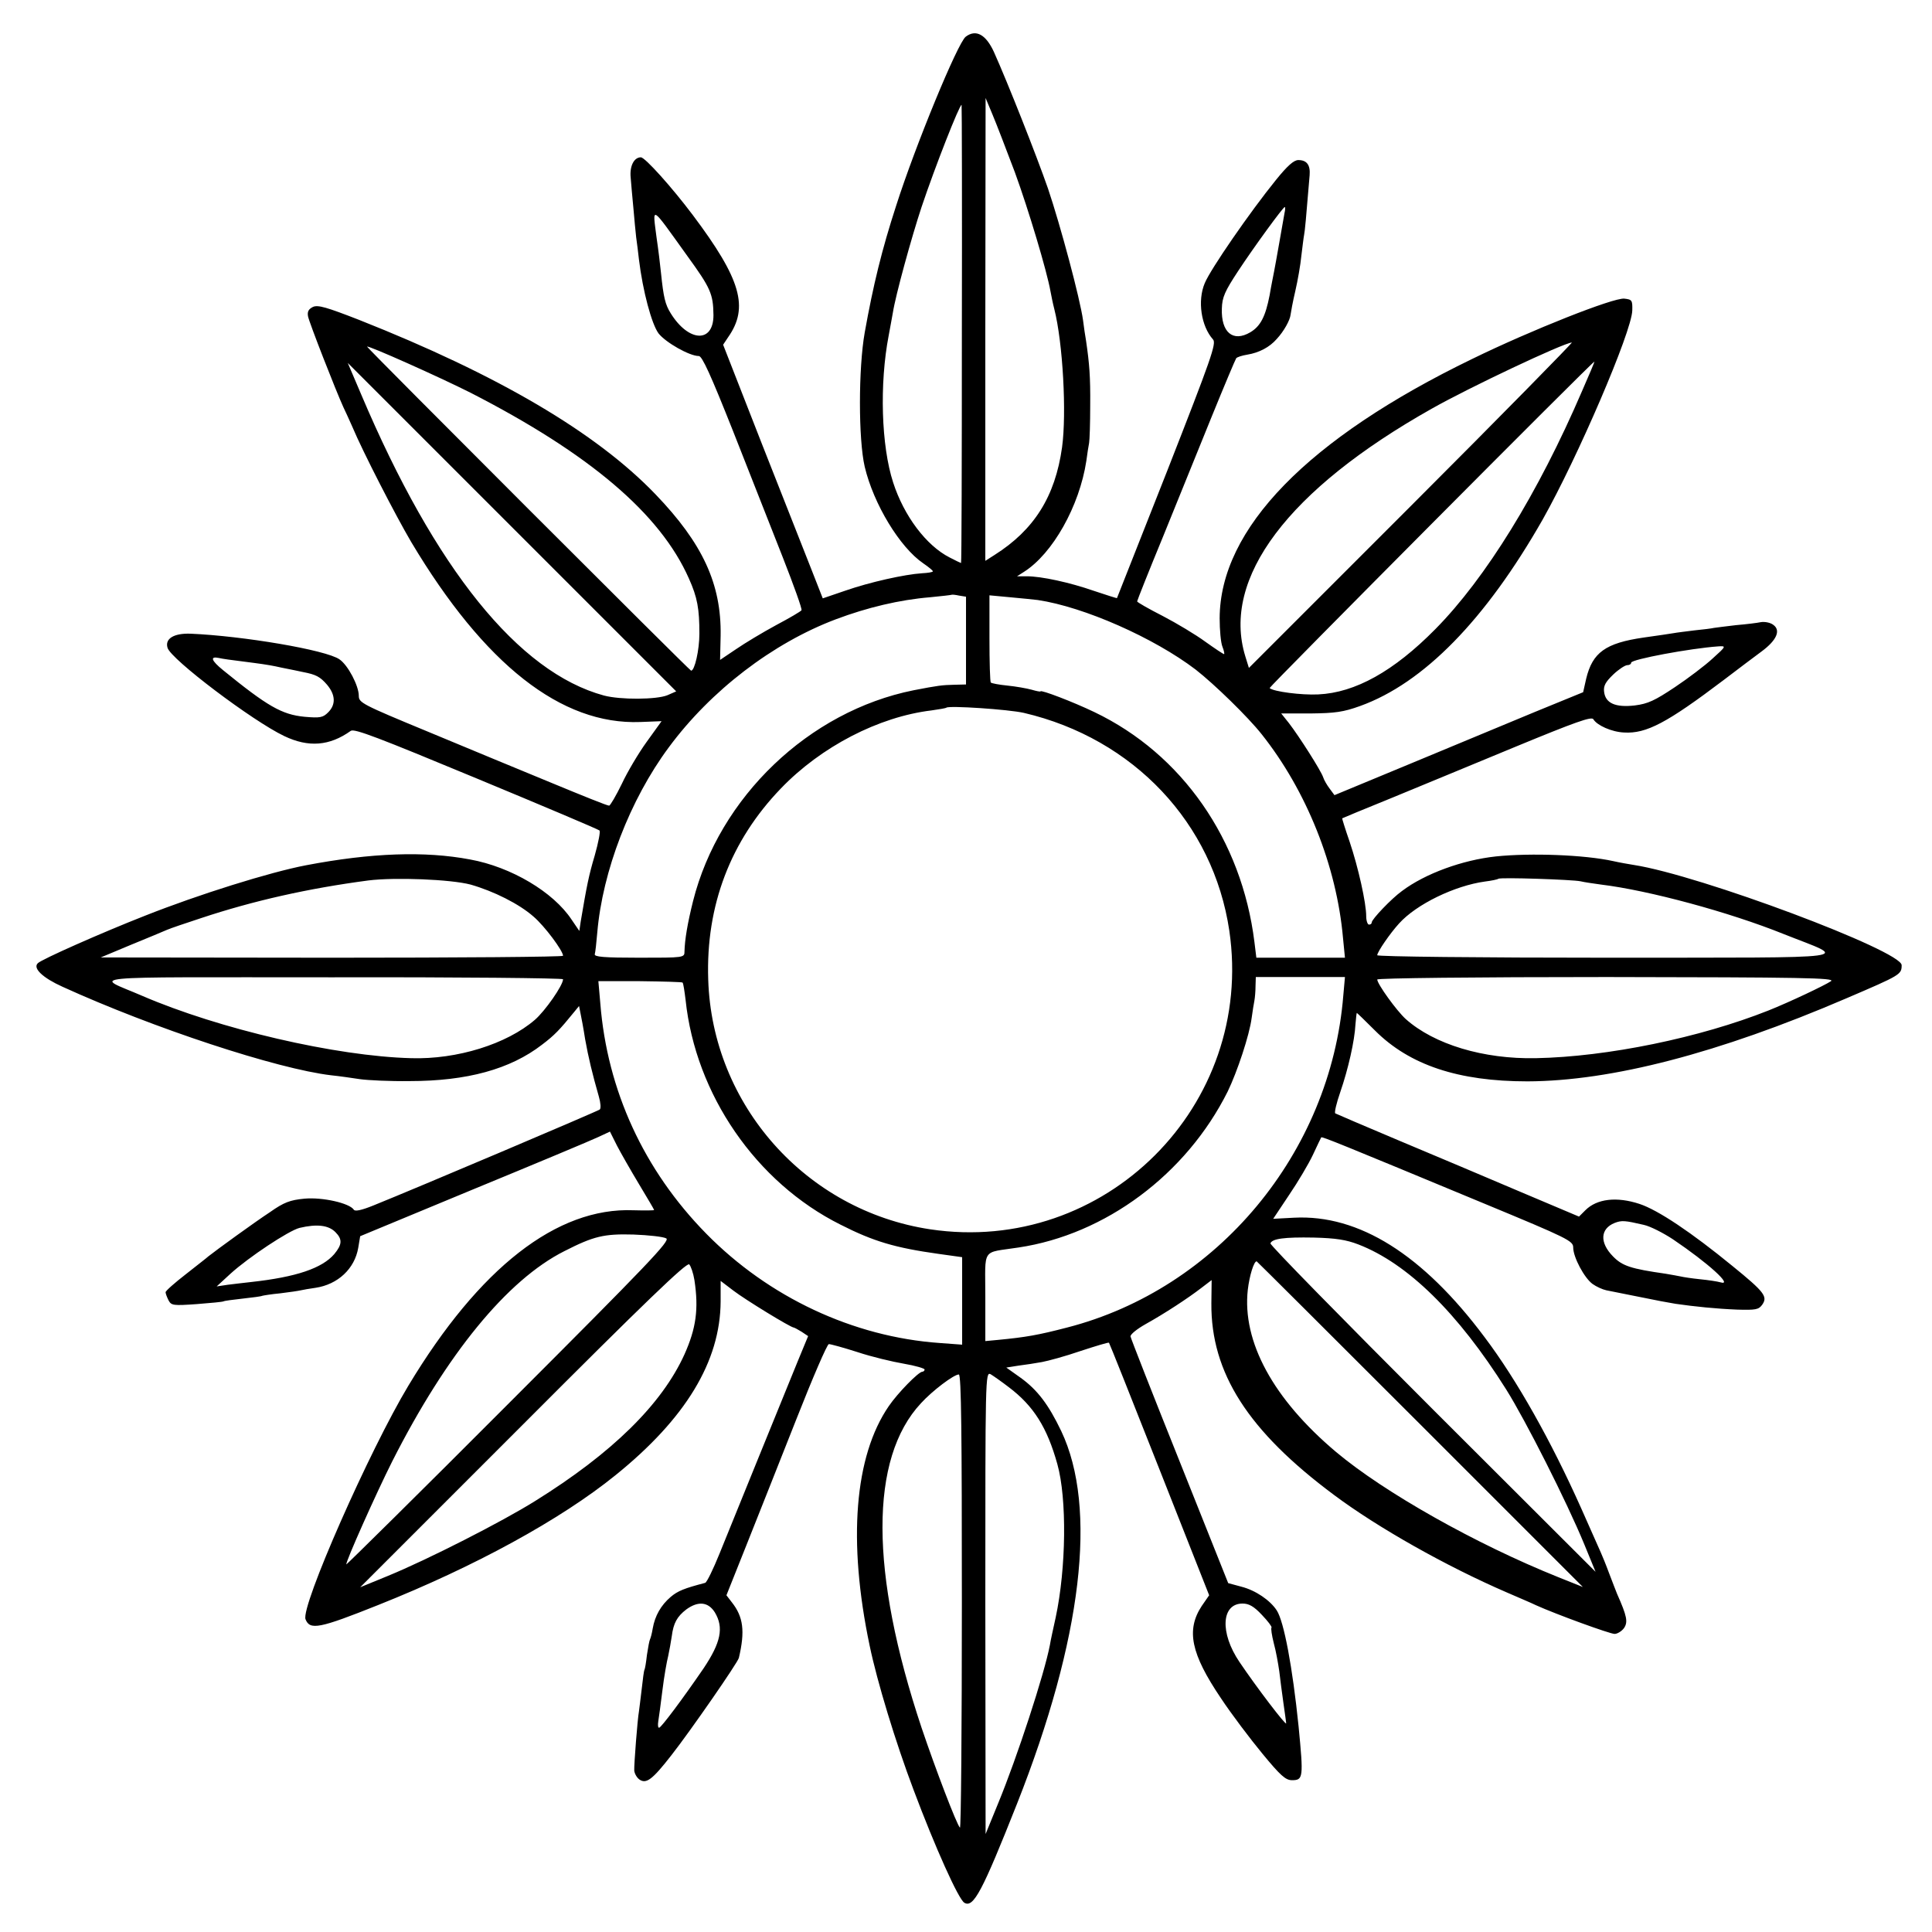 <?xml version="1.0" standalone="no"?>
<!DOCTYPE svg PUBLIC "-//W3C//DTD SVG 20010904//EN"
 "http://www.w3.org/TR/2001/REC-SVG-20010904/DTD/svg10.dtd">
<svg version="1.0" xmlns="http://www.w3.org/2000/svg"
 width="700pt" height="700pt" viewBox="0 0 700 700"
 preserveAspectRatio="xMidYMid meet">
<g transform="translate(0,700) scale(0.1,-0.1)"
fill="#000000" stroke="none">
<path d="M3499 6867 c-29 -22 -182 -393 -252 -612 -52 -160 -83 -287 -114
-460 -23 -130 -23 -387 0 -486 32 -135 127 -292 212 -350 19 -13 35 -26 35
-29 0 -3 -18 -6 -39 -7 -63 -4 -189 -32 -278 -63 l-82 -28 -40 102 c-22 55
-103 262 -181 459 l-140 358 18 27 c76 108 47 210 -128 443 -76 101 -173 209
-188 209 -25 0 -41 -32 -37 -73 2 -23 6 -73 10 -112 3 -38 8 -86 10 -105 3
-19 7 -55 10 -80 14 -115 46 -234 71 -268 26 -33 112 -82 146 -82 12 0 43 -68
124 -272 59 -150 140 -356 180 -457 40 -102 71 -188 68 -192 -2 -4 -43 -28
-92 -54 -48 -26 -113 -65 -145 -87 l-58 -39 2 88 c3 187 -65 334 -236 512
-215 224 -571 433 -1074 632 -118 46 -149 55 -167 47 -16 -8 -21 -17 -18 -34
4 -22 101 -270 128 -329 8 -16 22 -48 32 -70 38 -91 158 -324 214 -419 265
-444 544 -663 830 -652 l77 3 -54 -75 c-29 -40 -70 -109 -90 -152 -21 -43 -42
-79 -46 -79 -5 -1 -99 37 -210 83 -111 46 -313 129 -449 186 -237 98 -248 104
-248 129 0 36 -39 111 -70 132 -48 34 -350 85 -540 93 -60 2 -93 -18 -83 -51
11 -41 309 -266 423 -320 88 -42 164 -36 241 19 13 9 101 -25 455 -172 241
-100 442 -185 446 -189 4 -3 -4 -44 -17 -90 -22 -74 -29 -110 -51 -240 l-5
-34 -28 41 c-66 100 -219 191 -368 218 -164 31 -358 24 -594 -21 -131 -25
-390 -106 -584 -183 -153 -60 -375 -158 -388 -172 -19 -18 18 -53 89 -85 329
-150 778 -298 974 -321 30 -3 77 -10 104 -14 28 -4 108 -8 180 -7 208 0 365
43 480 132 45 34 64 54 116 118 l18 22 5 -25 c3 -14 11 -56 17 -95 12 -67 26
-125 50 -209 6 -21 8 -42 3 -46 -7 -6 -662 -284 -821 -348 -42 -17 -66 -22
-70 -15 -16 24 -114 46 -179 40 -52 -5 -74 -13 -125 -49 -55 -36 -194 -137
-223 -160 -5 -5 -43 -34 -82 -65 -40 -31 -73 -60 -73 -65 0 -5 5 -18 11 -30
10 -18 17 -19 102 -13 51 4 94 8 97 10 3 2 34 6 70 10 36 4 67 8 70 10 3 1 32
6 65 9 33 4 67 9 75 11 8 2 32 6 53 9 81 12 142 69 155 145 l7 42 410 170
c226 93 429 178 452 189 l43 20 25 -50 c14 -27 50 -90 80 -140 30 -50 55 -92
55 -94 0 -2 -34 -2 -75 -1 -277 11 -558 -208 -815 -635 -141 -234 -391 -801
-373 -847 16 -40 49 -34 264 52 349 139 660 309 859 470 254 205 380 412 381
630 l0 74 46 -35 c43 -33 208 -134 219 -134 2 0 15 -7 28 -15 l24 -16 -38 -92
c-61 -150 -238 -584 -283 -696 -23 -57 -46 -104 -52 -106 -76 -20 -99 -29
-125 -51 -35 -30 -57 -68 -65 -114 -3 -19 -8 -36 -10 -40 -2 -3 -7 -29 -11
-56 -3 -27 -7 -51 -9 -54 -2 -3 -6 -34 -10 -70 -4 -36 -9 -72 -10 -81 -5 -26
-18 -192 -17 -214 1 -11 9 -25 18 -32 25 -18 47 -2 117 88 69 88 240 335 244
352 23 97 16 149 -25 201 l-20 26 73 183 c40 100 121 305 180 454 59 150 112
273 118 273 7 0 54 -13 104 -29 51 -17 127 -35 168 -42 41 -7 75 -17 75 -21 0
-4 -4 -8 -8 -8 -14 0 -90 -78 -122 -125 -124 -181 -149 -488 -69 -868 27 -130
94 -350 159 -522 78 -208 163 -397 184 -409 33 -20 65 41 191 359 236 597 292
1072 160 1350 -46 96 -86 149 -147 193 l-52 37 44 7 c25 3 63 9 85 13 22 4 85
21 140 40 55 18 101 32 103 30 2 -2 84 -208 183 -459 l180 -456 -27 -39 c-57
-87 -39 -173 69 -333 39 -59 108 -150 151 -202 65 -79 84 -96 107 -96 41 0 42
9 24 195 -22 215 -53 380 -79 420 -24 37 -77 73 -128 86 l-48 13 -176 441
c-97 242 -177 446 -178 453 0 8 24 27 54 44 70 39 154 94 202 131 l38 29 -1
-84 c-2 -252 133 -463 445 -695 158 -118 406 -258 626 -353 41 -18 89 -38 105
-46 73 -33 268 -104 285 -104 10 0 26 10 34 21 15 22 11 43 -25 124 -4 11 -18
45 -29 75 -11 30 -25 64 -30 75 -5 11 -37 83 -71 160 -109 244 -233 465 -350
620 -224 300 -456 445 -690 433 l-76 -4 58 87 c32 47 71 113 86 145 15 33 29
61 30 63 2 4 71 -24 591 -240 304 -126 322 -135 322 -159 0 -35 40 -110 70
-132 14 -10 36 -20 50 -23 14 -3 59 -12 100 -20 98 -20 111 -22 151 -29 69
-10 148 -18 223 -21 68 -2 78 0 91 18 20 29 9 45 -108 140 -149 122 -270 203
-337 225 -82 27 -154 19 -196 -23 l-23 -23 -213 90 c-117 50 -314 133 -438
185 -124 52 -228 97 -232 99 -4 2 4 37 18 77 29 84 52 186 55 245 2 23 4 42 5
42 1 0 31 -29 66 -64 125 -125 302 -184 552 -184 304 1 693 102 1156 301 196
84 200 86 200 120 0 52 -731 326 -970 363 -19 3 -53 9 -75 14 -104 23 -299 30
-425 17 -121 -13 -256 -62 -340 -125 -39 -28 -110 -103 -110 -114 0 -5 -4 -8
-10 -8 -5 0 -10 14 -10 30 0 49 -29 178 -60 270 -16 46 -28 85 -27 85 1 1 81
34 177 73 96 40 299 123 450 186 218 90 277 111 283 100 13 -22 66 -46 111
-48 81 -5 156 35 361 190 50 38 112 85 138 104 54 40 70 76 42 96 -10 8 -30
12 -44 10 -14 -3 -55 -8 -91 -11 -36 -4 -72 -9 -80 -10 -8 -2 -40 -6 -71 -9
-31 -4 -65 -8 -75 -10 -11 -2 -59 -9 -109 -16 -138 -20 -185 -54 -208 -149
l-11 -49 -176 -72 c-96 -40 -299 -124 -450 -187 l-275 -114 -17 23 c-10 13
-21 32 -24 42 -8 24 -87 148 -124 196 l-28 35 107 0 c88 1 118 5 179 27 230
83 454 312 661 675 127 225 323 681 325 758 1 37 -1 40 -29 43 -39 4 -337
-114 -550 -218 -597 -289 -915 -616 -916 -940 0 -42 4 -88 10 -103 6 -15 8
-27 6 -27 -3 0 -33 20 -68 45 -34 25 -104 67 -154 93 -51 26 -93 50 -93 53 0
3 42 109 94 235 51 126 130 321 176 434 46 113 86 208 89 212 3 4 21 10 40 13
43 7 81 27 107 57 26 28 48 68 50 88 1 8 8 47 17 85 9 39 19 96 22 128 4 32 8
66 10 76 3 15 7 58 20 216 3 37 -10 55 -41 55 -16 0 -39 -20 -81 -72 -94 -116
-237 -323 -258 -374 -27 -64 -13 -156 30 -204 13 -14 -7 -70 -166 -476 -99
-252 -182 -460 -182 -461 -1 -1 -38 11 -83 26 -89 31 -191 53 -244 53 l-35 0
25 16 c104 66 201 238 226 402 3 25 8 54 10 65 2 11 4 72 4 135 1 106 -3 153
-15 235 -3 17 -8 50 -11 75 -11 79 -82 344 -127 477 -41 118 -146 384 -196
495 -29 63 -65 83 -102 55z m178 -491 c50 -137 116 -358 129 -431 3 -16 9 -46
14 -65 31 -122 45 -378 28 -501 -25 -178 -101 -299 -245 -390 l-33 -21 0 839
1 838 25 -60 c14 -33 50 -127 81 -209z m-192 -586 c0 -456 -1 -830 -3 -830 -1
0 -20 9 -41 20 -85 43 -166 151 -205 272 -43 132 -50 357 -16 533 5 28 12 64
15 82 10 64 67 271 104 383 49 146 137 370 145 370 1 0 2 -373 1 -830z m1169
438 c-2 -13 -11 -61 -19 -108 -8 -47 -17 -94 -19 -105 -2 -11 -10 -49 -16 -85
-15 -77 -33 -112 -70 -134 -63 -37 -106 0 -103 86 1 41 11 63 59 136 58 88
163 232 169 232 2 0 2 -10 -1 -22z m-2164 -155 c85 -117 94 -138 95 -215 0
-102 -90 -98 -155 7 -20 32 -26 58 -35 145 -3 30 -10 88 -16 128 -15 118 -24
123 111 -65z m2625 -903 l-590 -590 -13 42 c-87 283 155 604 675 897 136 77
477 238 508 240 5 1 -256 -265 -580 -589z m-3410 407 c431 -221 687 -438 791
-673 31 -69 38 -110 38 -200 0 -59 -17 -134 -30 -134 -5 0 -1174 1169 -1174
1174 0 7 262 -110 375 -167z m4027 6 c-159 -370 -349 -678 -532 -863 -150
-152 -290 -230 -424 -236 -60 -3 -162 10 -176 23 -3 3 1170 1183 1177 1183 1
0 -19 -48 -45 -107z m-3314 -1102 c-39 -16 -170 -17 -230 -1 -309 84 -611 458
-879 1090 l-49 115 595 -595 595 -595 -32 -14z m1082 198 l0 -159 -42 -1 c-45
-1 -60 -3 -148 -20 -379 -76 -704 -387 -799 -764 -20 -80 -30 -140 -31 -182 0
-23 -1 -23 -165 -23 -127 0 -163 3 -160 13 2 6 6 42 9 78 19 222 118 481 259
671 152 206 377 378 605 464 114 43 232 71 342 80 41 4 76 8 78 9 1 1 14 0 27
-3 l25 -4 0 -159z m260 147 c168 -25 421 -137 572 -252 68 -53 190 -172 239
-234 163 -205 272 -478 295 -739 l7 -71 -161 0 -160 0 -7 57 c-46 370 -262
681 -580 833 -77 37 -195 82 -195 75 0 -2 -15 1 -32 6 -18 5 -58 12 -88 15
-30 3 -57 8 -60 11 -3 2 -5 75 -5 160 l0 156 75 -7 c41 -4 86 -8 100 -10z
m2445 -212 c-27 -25 -89 -72 -137 -104 -72 -48 -97 -60 -145 -66 -70 -8 -106
8 -111 49 -3 22 5 36 33 63 20 19 43 34 51 34 8 0 14 4 14 9 0 12 215 52 315
59 30 2 30 1 -20 -44z m-5330 -10 c33 -4 67 -9 75 -10 8 -1 40 -6 70 -13 30
-6 65 -13 78 -16 47 -9 62 -17 87 -46 31 -37 32 -72 4 -100 -19 -19 -29 -21
-86 -16 -82 8 -134 38 -295 169 -43 35 -48 51 -15 44 12 -3 49 -8 82 -12z
m2835 -187 c397 -93 686 -399 744 -789 93 -633 -451 -1177 -1084 -1082 -450
68 -790 451 -804 905 -9 268 81 503 263 692 146 152 355 260 546 283 28 4 52
8 54 10 9 8 224 -6 281 -19z m-2005 -622 c84 -24 176 -70 228 -116 40 -34 107
-124 107 -142 0 -4 -377 -7 -837 -7 l-838 1 110 46 c61 25 119 49 130 54 11 5
67 24 125 43 187 62 385 107 605 136 97 12 298 4 370 -15z m4021 12 c12 -3 45
-8 75 -12 173 -21 465 -100 661 -179 236 -94 304 -85 -639 -86 -459 0 -833 4
-833 9 0 12 47 80 79 115 63 70 202 137 311 152 25 3 47 8 49 10 6 6 269 -3
297 -9z m-3686 -355 c0 -22 -65 -115 -102 -147 -102 -88 -282 -144 -448 -139
-273 7 -697 106 -975 226 -173 75 -253 67 688 67 460 1 837 -3 837 -7z m2827
-59 c-46 -570 -456 -1063 -1001 -1203 -104 -27 -148 -35 -253 -45 l-43 -4 0
159 c0 183 -16 159 120 180 315 47 608 265 758 565 34 70 79 204 87 267 3 24
8 52 10 63 2 11 4 35 4 53 l1 32 161 0 162 0 -6 -67z m1767 52 c-24 -16 -151
-76 -226 -106 -249 -99 -584 -168 -843 -173 -190 -4 -369 50 -472 142 -33 30
-103 127 -103 143 0 5 353 9 832 9 710 -1 829 -3 812 -15z m-4161 -5 c3 -3 7
-31 11 -63 36 -342 255 -661 561 -814 120 -61 198 -84 355 -106 l86 -12 0
-159 0 -158 -81 6 c-314 22 -620 166 -846 396 -226 230 -359 519 -384 835 l-7
80 151 0 c83 -1 152 -3 154 -5z m3483 -878 c23 -5 70 -29 105 -52 129 -87 221
-171 172 -156 -10 3 -43 8 -73 11 -30 3 -62 8 -70 10 -8 2 -33 6 -55 10 -126
18 -157 28 -191 63 -49 50 -46 100 6 121 26 10 37 9 106 -7z m-4741 -26 c26
-26 25 -45 -4 -80 -44 -51 -137 -83 -301 -101 -25 -3 -63 -7 -85 -10 l-40 -6
50 46 c66 60 211 156 250 166 63 15 105 10 130 -15z m1199 -23 c15 -8 -64 -91
-570 -597 -322 -323 -588 -585 -589 -584 -5 5 109 260 166 373 197 389 417
658 624 762 106 54 143 63 250 60 55 -2 109 -8 119 -14z m2508 -22 c178 -69
360 -247 535 -525 71 -113 220 -408 283 -561 l41 -100 -591 590 c-324 324
-589 594 -587 600 6 17 50 23 157 21 80 -2 118 -8 162 -25z m-2406 -129 c16
-105 6 -175 -36 -269 -82 -181 -262 -358 -542 -532 -120 -75 -389 -212 -533
-271 l-100 -41 590 590 c441 442 592 587 602 580 6 -6 15 -32 19 -57z m2629
-522 l590 -590 -90 36 c-299 120 -630 307 -804 453 -228 192 -341 400 -320
588 6 51 22 103 32 103 1 0 268 -266 592 -590z m-1490 134 c90 -68 139 -146
176 -279 35 -125 32 -377 -6 -555 -9 -41 -19 -86 -21 -100 -20 -105 -119 -408
-188 -575 l-45 -110 -1 838 c0 820 0 837 19 828 10 -6 40 -27 66 -47z m-170
-779 c0 -453 -3 -821 -7 -817 -12 12 -88 211 -139 362 -188 564 -189 976 -2
1176 41 45 119 104 137 104 9 0 11 -219 11 -825z m-895 -37 c33 -55 22 -109
-41 -203 -76 -111 -153 -214 -161 -215 -4 0 -5 10 -3 23 2 12 9 63 15 112 6
50 16 106 21 125 4 19 10 51 13 72 6 47 19 71 53 97 43 31 79 27 103 -11z
m1982 -9 c22 -23 37 -43 35 -46 -3 -2 1 -28 8 -56 8 -29 16 -74 20 -102 3 -27
10 -79 15 -115 5 -36 10 -69 10 -74 0 -10 -107 130 -169 222 -72 106 -66 212
11 212 23 0 41 -10 70 -41z"/>
</g>
</svg>
